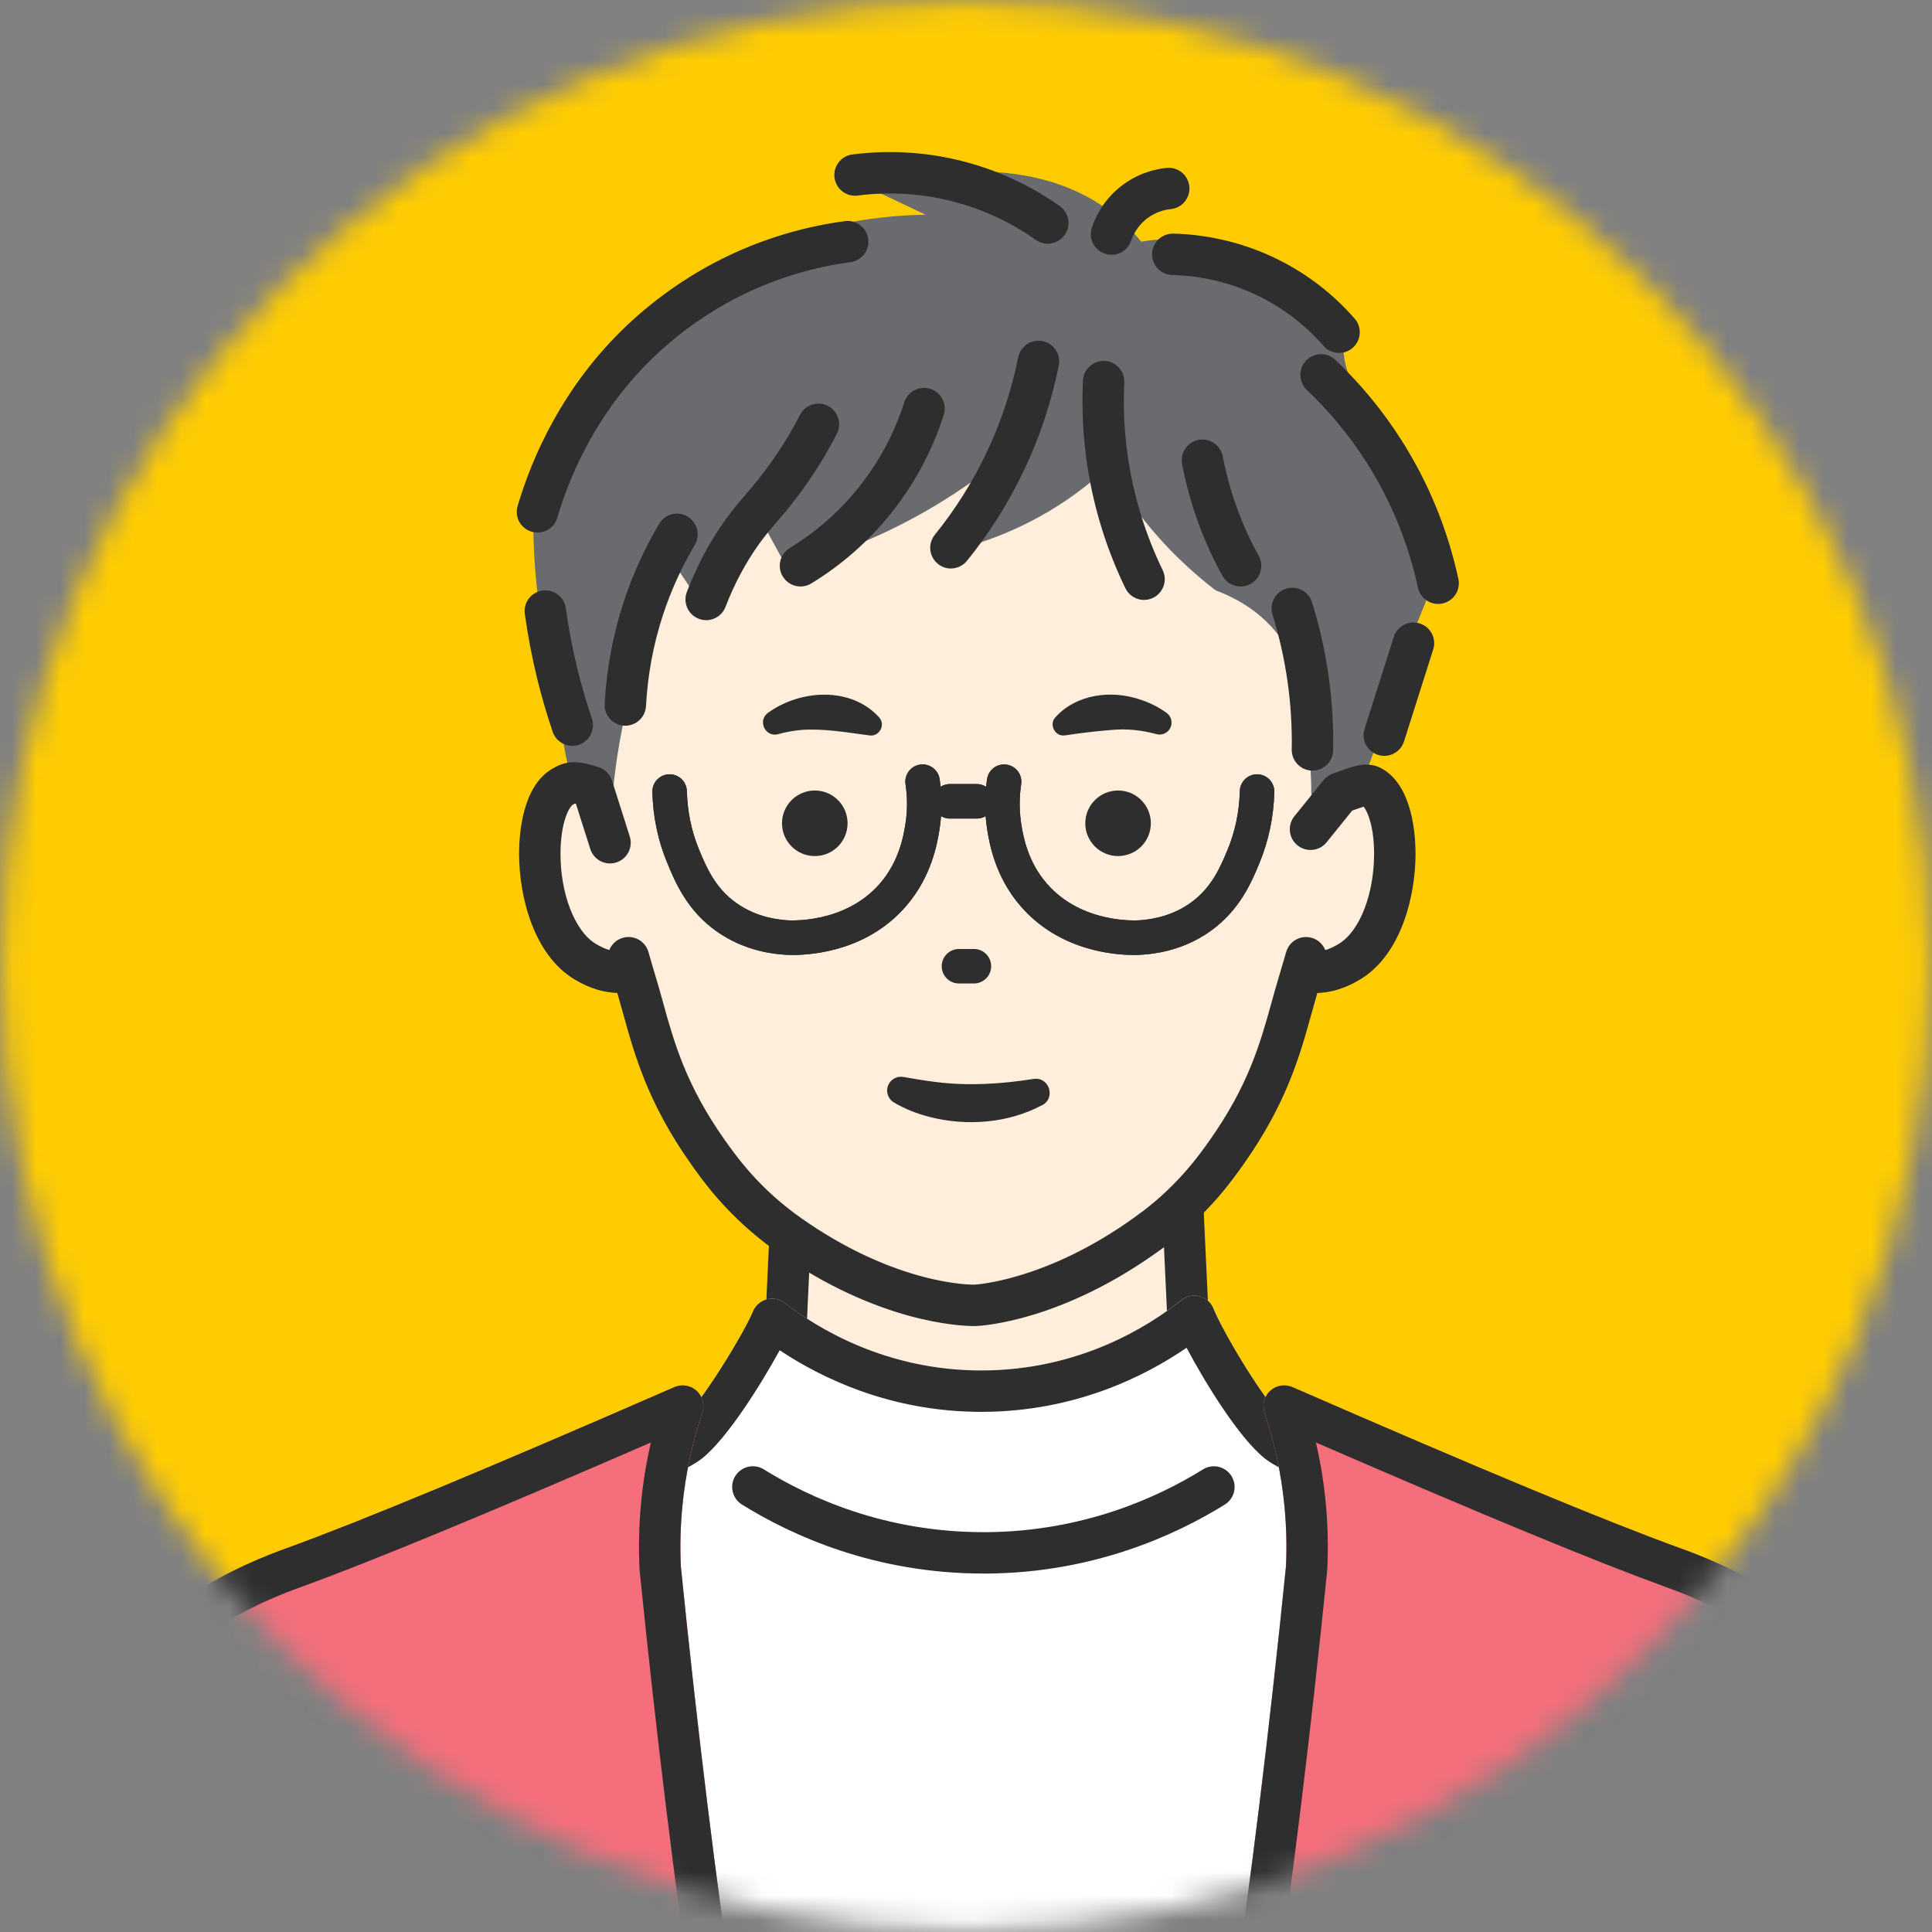 <svg width="80" height="80" viewBox="0 0 80 80" fill="none" xmlns="http://www.w3.org/2000/svg">
<rect x="0" y="0" width="80" height="80" fill="#808080" stroke="none"/>
<mask id="mask0_105_1138" style="mask-type:luminance" maskUnits="userSpaceOnUse" x="0" y="0" width="80" height="80">
<path d="M40.056 79.941C62.116 79.91 79.975 62.002 79.944 39.943C79.913 17.883 62.005 0.025 39.944 0.056C17.884 0.086 0.025 17.994 0.056 40.054C0.087 62.114 17.995 79.972 40.056 79.941Z" fill="white"/>
</mask>
<g mask="url(#mask0_105_1138)">
<path d="M80.016 -0.016H-0.016V80.015H80.016V-0.016Z" fill="#FFCC01"/>
<path d="M79.525 82.998C78.992 79.44 78.764 77.786 78.038 75.311C77.097 72.103 76.253 70.698 75.311 69.609C74.039 68.141 72.687 67.361 71.84 66.882C69.573 65.6 67.845 65.347 65.33 64.774C61.021 63.792 57.434 63.09 54.297 61.055C52.063 59.606 50.424 57.993 49.276 56.654C49.141 53.08 48.942 49.614 48.806 46.04H32.943C32.809 49.614 32.61 53.08 32.474 56.654C31.326 57.993 29.687 59.606 27.453 61.055C24.317 63.09 20.728 63.792 16.419 64.774C13.905 65.347 12.178 65.6 9.911 66.882C9.063 67.361 7.711 68.141 6.44 69.609C5.496 70.698 4.653 72.103 3.713 75.311C2.987 77.786 2.758 79.44 2.225 82.998C2.184 83.276 2.144 83.544 2.104 83.802H79.647C79.607 83.544 79.567 83.276 79.525 82.998Z" fill="#FFEEDB"/>
<path d="M78.799 83.934C78.764 83.709 78.729 83.475 78.694 83.235L78.599 82.607C78.125 79.439 77.888 77.848 77.215 75.552C76.32 72.499 75.547 71.193 74.662 70.17C73.46 68.782 72.181 68.06 71.418 67.629C69.579 66.588 68.142 66.272 66.154 65.837C65.829 65.765 65.493 65.691 65.14 65.611C64.815 65.536 64.494 65.465 64.178 65.392C60.251 64.506 56.859 63.74 53.831 61.775C51.897 60.52 50.145 58.985 48.626 57.212L48.432 56.984L48.42 56.686C48.353 54.902 48.267 53.116 48.186 51.386C48.116 49.92 48.044 48.411 47.983 46.896H33.769C33.707 48.43 33.635 49.956 33.565 51.439C33.483 53.15 33.4 54.919 33.333 56.686L33.322 56.984L33.127 57.212C31.608 58.985 29.856 60.52 27.922 61.775C24.894 63.74 21.503 64.504 17.577 65.392C17.259 65.463 16.938 65.536 16.612 65.611C16.259 65.691 15.922 65.765 15.596 65.837C13.61 66.274 12.173 66.588 10.335 67.629C9.571 68.06 8.293 68.783 7.09 70.171C6.205 71.191 5.433 72.498 4.537 75.553C3.864 77.848 3.626 79.439 3.153 82.609L3.058 83.236C3.022 83.476 2.987 83.711 2.952 83.935L1.258 83.671C1.292 83.449 1.326 83.219 1.362 82.982L1.456 82.354C1.942 79.109 2.185 77.478 2.891 75.07C3.874 71.717 4.762 70.238 5.792 69.048C7.19 67.436 8.686 66.59 9.489 66.135C11.552 64.969 13.174 64.612 15.226 64.162C15.547 64.091 15.88 64.017 16.229 63.939C16.556 63.864 16.878 63.791 17.197 63.72C20.962 62.87 24.215 62.135 26.986 60.337C28.701 59.225 30.262 57.875 31.628 56.32C31.694 54.648 31.772 52.977 31.849 51.359C31.932 49.613 32.018 47.808 32.085 46.007L32.117 45.183H49.631L49.662 46.007C49.729 47.791 49.815 49.577 49.897 51.306C49.974 52.941 50.054 54.629 50.121 56.32C51.487 57.873 53.048 59.224 54.763 60.337C57.534 62.135 60.787 62.87 64.554 63.72C64.871 63.791 65.194 63.864 65.52 63.939C65.867 64.017 66.2 64.091 66.522 64.162C68.575 64.613 70.198 64.969 72.261 66.137C73.064 66.591 74.562 67.436 75.958 69.048C76.99 70.241 77.879 71.722 78.859 75.07C79.565 77.478 79.81 79.107 80.294 82.354L80.389 82.982C80.424 83.219 80.459 83.449 80.493 83.671L78.798 83.935L78.799 83.934Z" fill="#2E2E2E"/>
<path d="M22.086 21.288C22.064 22.906 22.2 24.21 22.333 25.127C22.499 26.258 22.699 27.009 23.129 29.526C23.268 30.341 23.355 30.871 23.383 31.042C24.185 35.666 30.623 48.183 39.562 47.975C47.547 47.789 53.571 37.675 54.626 35.906C55.77 33.983 56.493 32.24 56.951 30.952C57.354 29.662 57.757 28.37 58.16 27.079L59.183 24.557C59.255 23.814 59.262 23.145 59.22 22.542C59.194 22.174 59.147 21.626 58.967 20.924C58.9 20.665 58.702 19.944 58.241 19.058C57.931 18.462 57.647 18.066 57.218 17.477C56.291 16.201 55.928 15.911 55.73 15.152C55.609 14.684 55.617 14.281 55.637 14.036C55.27 13.365 54.383 11.969 52.662 10.967C50.288 9.584 47.943 9.891 47.254 10.007C46.893 9.561 46.515 9.194 46.138 8.891C42.542 5.995 37.279 7.392 35.973 7.775C36.757 8.146 37.543 8.518 38.328 8.891C36.604 8.916 34.149 9.191 31.475 10.326C30.033 10.939 27.193 12.185 24.874 15.189C23.076 17.517 22.381 19.877 22.088 21.287L22.086 21.288Z" fill="#6A6B6E"/>
<path d="M59.552 25.008C59.157 25.008 58.803 24.734 58.714 24.334C58.31 22.476 57.593 20.731 56.584 19.145C55.889 18.051 55.057 17.042 54.113 16.145C53.77 15.819 53.755 15.276 54.081 14.933C54.407 14.59 54.95 14.576 55.293 14.901C56.339 15.895 57.26 17.014 58.03 18.224C59.147 19.98 59.941 21.913 60.388 23.968C60.489 24.431 60.195 24.887 59.733 24.988C59.672 25.001 59.611 25.008 59.55 25.008H59.552Z" fill="#2E2E2E"/>
<path d="M57.321 31.298C57.235 31.298 57.148 31.285 57.061 31.258C56.609 31.115 56.359 30.633 56.504 30.182L57.713 26.373C57.855 25.922 58.337 25.673 58.789 25.816C59.24 25.959 59.49 26.442 59.346 26.892L58.137 30.701C58.021 31.066 57.684 31.299 57.32 31.299L57.321 31.298Z" fill="#2E2E2E"/>
<path d="M43.388 10.091C43.217 10.091 43.045 10.04 42.894 9.934C41.918 9.245 40.843 8.732 39.7 8.408C38.338 8.022 36.929 7.917 35.514 8.097C35.044 8.158 34.615 7.825 34.555 7.354C34.495 6.884 34.828 6.455 35.298 6.395C36.943 6.187 38.581 6.308 40.166 6.757C41.496 7.134 42.747 7.732 43.881 8.532C44.269 8.805 44.36 9.341 44.087 9.727C43.92 9.964 43.656 10.09 43.386 10.09L43.388 10.091Z" fill="#2E2E2E"/>
<path d="M22.256 22.052C22.174 22.052 22.093 22.041 22.011 22.016C21.557 21.882 21.298 21.405 21.433 20.95C22.033 18.927 23.305 15.987 25.959 13.475C27.185 12.313 28.633 11.318 30.146 10.596C31.677 9.866 33.306 9.381 34.988 9.157C35.455 9.094 35.888 9.424 35.951 9.893C36.014 10.362 35.684 10.793 35.215 10.856C33.71 11.058 32.253 11.491 30.883 12.144C29.53 12.79 28.234 13.68 27.136 14.721C24.758 16.973 23.615 19.617 23.075 21.439C22.965 21.812 22.623 22.054 22.253 22.054L22.256 22.052Z" fill="#2E2E2E"/>
<path d="M23.696 30.884C23.339 30.884 23.006 30.659 22.885 30.301C22.64 29.58 22.424 28.841 22.244 28.105C22.029 27.222 21.856 26.318 21.731 25.419C21.667 24.951 21.994 24.518 22.464 24.453C22.933 24.389 23.366 24.716 23.43 25.186C23.546 26.027 23.708 26.872 23.909 27.698C24.078 28.386 24.279 29.078 24.508 29.753C24.66 30.201 24.419 30.687 23.971 30.84C23.879 30.872 23.786 30.886 23.695 30.886L23.696 30.884Z" fill="#2E2E2E"/>
<path d="M46.027 10.55C45.935 10.55 45.844 10.535 45.752 10.504C45.303 10.352 45.062 9.867 45.213 9.418C45.371 8.949 45.706 8.274 46.408 7.72C47.101 7.173 47.826 7.001 48.31 6.953C48.781 6.905 49.201 7.251 49.248 7.723C49.294 8.194 48.949 8.613 48.477 8.66C48.267 8.68 47.857 8.76 47.471 9.066C47.081 9.375 46.907 9.762 46.838 9.965C46.718 10.322 46.384 10.55 46.027 10.55Z" fill="#2E2E2E"/>
<path d="M55.449 14.614C55.21 14.614 54.973 14.515 54.803 14.321C54.064 13.475 53.182 12.792 52.182 12.292C51.061 11.73 49.801 11.417 48.54 11.387C48.067 11.376 47.693 10.982 47.704 10.509C47.716 10.036 48.112 9.666 48.582 9.673C50.094 9.711 51.605 10.085 52.949 10.76C54.15 11.36 55.207 12.179 56.093 13.193C56.405 13.551 56.369 14.092 56.012 14.404C55.849 14.545 55.648 14.615 55.447 14.615L55.449 14.614Z" fill="#2E2E2E"/>
<path d="M54.266 34.337L55.477 32.836C56.268 32.565 56.549 32.418 56.829 32.586C58.231 33.434 58.137 38.44 55.892 39.809C55.113 40.284 54.538 40.299 53.944 40.235C53.99 40.042 54.035 39.849 54.081 39.656C53.975 40.028 53.871 40.384 53.768 40.722C53.182 42.657 52.832 44.821 50.793 47.708C50.311 48.39 49.419 49.632 47.872 50.813H47.87C47.87 50.813 47.647 50.983 47.424 51.144C43.493 53.953 40.379 54.052 40.379 54.052C40.379 54.052 36.969 54.159 32.684 51.144C32.456 50.983 32.237 50.815 32.237 50.815H32.236C30.688 49.632 29.796 48.39 29.314 47.708C27.275 44.821 26.926 42.657 26.339 40.722C26.236 40.385 26.132 40.028 26.026 39.656C26.072 39.849 26.117 40.042 26.163 40.235C25.569 40.299 24.994 40.284 24.215 39.809C21.97 38.441 21.876 33.435 23.278 32.586C23.558 32.416 23.734 32.312 24.524 32.583L25.258 34.894C25.297 32.736 25.603 29.942 26.64 26.867C27.062 25.619 27.544 24.503 28.035 23.52C28.407 24.077 28.778 24.636 29.151 25.193C29.926 23.954 30.701 22.714 31.477 21.475C31.848 22.156 32.221 22.838 32.593 23.52C33.862 23.184 35.397 22.667 37.056 21.846C38.881 20.945 40.334 19.934 41.426 19.057C40.652 20.327 39.877 21.598 39.101 22.868C40.029 22.669 41.232 22.317 42.541 21.659C44.032 20.912 45.138 20.031 45.888 19.334C46.234 19.947 46.658 20.607 47.177 21.286C48.245 22.682 49.378 23.711 50.338 24.447C51.04 24.707 52.296 25.299 53.141 26.585C53.298 26.825 53.744 27.559 54.071 29.839C54.228 30.936 54.366 32.469 54.27 34.334L54.266 34.337Z" fill="#FFEEDB"/>
<path d="M40.331 54.909C39.781 54.909 36.366 54.783 32.19 51.845C31.95 51.676 31.724 51.503 31.714 51.495C31.711 51.492 31.708 51.49 31.705 51.488C30.027 50.204 29.071 48.852 28.613 48.202C26.829 45.678 26.28 43.696 25.796 41.947C25.716 41.659 25.64 41.385 25.561 41.116C25.035 41.095 24.451 40.958 23.769 40.542C22.086 39.516 21.491 37.099 21.494 35.34C21.494 34.535 21.628 32.583 22.835 31.853C23.365 31.533 23.815 31.433 24.804 31.773C25.06 31.861 25.26 32.066 25.343 32.324L26.077 34.635C26.22 35.087 25.972 35.568 25.52 35.713C25.068 35.856 24.587 35.607 24.442 35.155L23.848 33.283C23.826 33.279 23.809 33.278 23.798 33.276C23.776 33.289 23.746 33.306 23.722 33.32C23.562 33.418 23.212 34.061 23.209 35.343C23.206 37.019 23.804 38.554 24.661 39.077C24.874 39.207 25.06 39.288 25.23 39.339C25.328 39.094 25.537 38.898 25.81 38.827C26.262 38.71 26.723 38.974 26.851 39.421C26.955 39.787 27.058 40.14 27.159 40.473C27.261 40.808 27.352 41.138 27.449 41.488C27.918 43.18 28.404 44.931 30.015 47.212C30.426 47.793 31.281 49.004 32.756 50.13C32.758 50.133 32.763 50.136 32.766 50.139C32.804 50.167 32.989 50.309 33.177 50.441C37.139 53.23 40.25 53.197 40.349 53.194C40.43 53.19 43.318 53.022 46.924 50.446C47.124 50.303 47.324 50.153 47.349 50.134C47.353 50.131 47.356 50.129 47.36 50.126C48.829 49.001 49.682 47.795 50.093 47.213C51.703 44.932 52.188 43.181 52.658 41.489C52.755 41.139 52.846 40.809 52.948 40.475C53.049 40.142 53.152 39.789 53.257 39.423C53.384 38.974 53.847 38.71 54.297 38.828C54.57 38.9 54.779 39.096 54.877 39.34C55.047 39.29 55.233 39.208 55.446 39.078C56.303 38.555 56.901 37.02 56.898 35.344C56.897 34.254 56.642 33.625 56.468 33.402C56.365 33.433 56.219 33.485 56.086 33.532C56.056 33.543 56.023 33.553 55.99 33.566L54.933 34.877C54.636 35.245 54.096 35.303 53.727 35.005C53.358 34.708 53.301 34.168 53.598 33.799L54.81 32.299C54.911 32.173 55.046 32.078 55.199 32.027C55.315 31.987 55.419 31.95 55.513 31.917C56.143 31.694 56.688 31.501 57.274 31.856C58.48 32.584 58.613 34.537 58.614 35.343C58.617 37.1 58.023 39.519 56.339 40.545C55.656 40.961 55.072 41.099 54.547 41.119C54.468 41.388 54.391 41.662 54.313 41.95C53.828 43.699 53.279 45.681 51.496 48.205C51.036 48.856 50.078 50.211 48.395 51.498C48.385 51.506 48.373 51.513 48.362 51.52C48.249 51.612 48.105 51.715 47.926 51.842C43.95 54.684 40.734 54.896 40.409 54.909C40.399 54.909 40.374 54.909 40.336 54.909H40.331Z" fill="#2E2E2E"/>
<path d="M40.327 40.724H39.708C39.314 40.724 38.994 40.404 38.994 40.01C38.994 39.615 39.314 39.295 39.708 39.295H40.327C40.722 39.295 41.042 39.615 41.042 40.01C41.042 40.404 40.722 40.724 40.327 40.724Z" fill="#2E2E2E"/>
<path d="M43.168 45.754C41.755 46.513 40.033 46.645 38.488 46.249C37.971 46.116 37.469 45.922 37.013 45.649C36.742 45.487 36.653 45.136 36.816 44.864C36.943 44.651 37.187 44.551 37.419 44.597C37.878 44.675 38.324 44.753 38.77 44.806C40.119 44.974 41.449 44.887 42.794 44.677C43.434 44.575 43.729 45.441 43.17 45.756L43.168 45.754Z" fill="#2E2E2E"/>
<path d="M46.297 35.448C47.047 35.448 47.654 34.84 47.654 34.091C47.654 33.341 47.047 32.733 46.297 32.733C45.547 32.733 44.939 33.341 44.939 34.091C44.939 34.84 45.547 35.448 46.297 35.448Z" fill="#2E2E2E"/>
<path d="M33.739 35.448C34.489 35.448 35.096 34.84 35.096 34.091C35.096 33.341 34.489 32.733 33.739 32.733C32.989 32.733 32.381 33.341 32.381 34.091C32.381 34.84 32.989 35.448 33.739 35.448Z" fill="#2E2E2E"/>
<path d="M35.971 30.447C35.017 30.324 34.126 30.16 33.176 30.225C32.858 30.255 32.535 30.314 32.214 30.401C31.685 30.537 31.361 29.842 31.794 29.522C33.123 28.552 35.232 28.412 36.404 29.705C36.693 30.028 36.387 30.538 35.97 30.447H35.971Z" fill="#2E2E2E"/>
<path d="M43.699 29.705C44.566 28.739 46.021 28.559 47.206 28.966C47.603 29.093 47.977 29.277 48.309 29.522C48.529 29.683 48.578 29.994 48.416 30.214C48.287 30.389 48.065 30.455 47.867 30.394C47.251 30.229 46.634 30.165 46.007 30.228C45.361 30.278 44.759 30.352 44.097 30.451C43.691 30.514 43.423 30.002 43.699 29.705Z" fill="#2E2E2E"/>
<path d="M39.375 23.541C39.185 23.541 38.995 23.478 38.837 23.35C38.468 23.051 38.412 22.512 38.709 22.144C39.545 21.11 40.26 19.979 40.833 18.781C41.438 17.515 41.885 16.174 42.161 14.798C42.254 14.333 42.707 14.032 43.17 14.126C43.634 14.219 43.936 14.671 43.841 15.135C43.538 16.651 43.045 18.126 42.379 19.52C41.748 20.84 40.962 22.086 40.04 23.223C39.87 23.431 39.623 23.54 39.373 23.54L39.375 23.541Z" fill="#2E2E2E"/>
<path d="M33.147 24.285C32.858 24.285 32.576 24.139 32.414 23.873C32.167 23.469 32.295 22.941 32.7 22.694C33.79 22.028 34.748 21.188 35.547 20.193C36.394 19.138 37.032 17.948 37.445 16.657C37.589 16.206 38.072 15.959 38.522 16.102C38.974 16.246 39.222 16.727 39.078 17.179C38.602 18.671 37.863 20.047 36.884 21.268C35.961 22.417 34.855 23.39 33.594 24.159C33.455 24.245 33.302 24.285 33.149 24.285H33.147Z" fill="#2E2E2E"/>
<path d="M29.241 25.679C29.14 25.679 29.036 25.661 28.934 25.622C28.492 25.452 28.271 24.956 28.44 24.515C28.855 23.43 29.391 22.427 30.03 21.533C30.349 21.089 30.605 20.792 30.875 20.477C31.099 20.217 31.332 19.947 31.625 19.561C32.195 18.811 32.7 18.009 33.126 17.179C33.342 16.757 33.859 16.59 34.281 16.807C34.702 17.023 34.868 17.54 34.652 17.962C34.181 18.882 33.622 19.77 32.991 20.6C32.666 21.029 32.406 21.332 32.175 21.599C31.92 21.895 31.7 22.151 31.425 22.534C30.871 23.308 30.405 24.183 30.042 25.13C29.91 25.472 29.586 25.681 29.241 25.681V25.679Z" fill="#2E2E2E"/>
<path d="M25.894 30.05C25.88 30.05 25.864 30.05 25.85 30.05C25.377 30.025 25.014 29.622 25.038 29.149C25.113 27.712 25.377 26.293 25.824 24.928C26.193 23.8 26.689 22.711 27.296 21.688C27.538 21.28 28.065 21.146 28.471 21.389C28.878 21.631 29.013 22.157 28.77 22.564C28.227 23.479 27.784 24.453 27.453 25.461C27.053 26.68 26.817 27.95 26.75 29.236C26.726 29.694 26.347 30.05 25.894 30.05Z" fill="#2E2E2E"/>
<path d="M47.373 24.843C47.054 24.843 46.748 24.664 46.6 24.358C45.835 22.776 45.309 21.1 45.038 19.376C44.85 18.186 44.785 16.969 44.842 15.762C44.865 15.289 45.269 14.924 45.739 14.946C46.212 14.969 46.578 15.37 46.555 15.843C46.502 16.935 46.562 18.034 46.733 19.109C46.978 20.665 47.453 22.18 48.145 23.611C48.35 24.036 48.172 24.549 47.746 24.755C47.626 24.814 47.498 24.841 47.373 24.841V24.843Z" fill="#2E2E2E"/>
<path d="M54.346 31.909C54.346 31.909 54.336 31.909 54.33 31.909C53.857 31.901 53.48 31.51 53.488 31.036C53.505 30.09 53.445 29.135 53.311 28.198C53.178 27.269 52.969 26.344 52.691 25.448C52.55 24.996 52.802 24.515 53.255 24.375C53.707 24.235 54.188 24.486 54.328 24.939C54.634 25.921 54.863 26.936 55.009 27.955C55.156 28.984 55.222 30.03 55.203 31.067C55.194 31.536 54.813 31.909 54.346 31.909Z" fill="#2E2E2E"/>
<path d="M51.371 24.285C51.07 24.285 50.778 24.126 50.621 23.845C49.832 22.429 49.269 20.874 48.948 19.222C48.858 18.757 49.161 18.307 49.625 18.215C50.09 18.125 50.54 18.428 50.631 18.893C50.918 20.368 51.419 21.753 52.119 23.01C52.349 23.425 52.2 23.946 51.787 24.177C51.656 24.249 51.511 24.285 51.371 24.285Z" fill="#2E2E2E"/>
<path d="M46.961 39.544C46.094 39.544 43.847 39.354 42.262 37.522C41.208 36.304 40.977 34.939 40.89 34.425C40.77 33.713 40.763 32.986 40.872 32.263C40.93 31.872 41.292 31.602 41.684 31.661C42.074 31.719 42.344 32.082 42.285 32.473C42.199 33.046 42.205 33.622 42.299 34.185C42.375 34.629 42.551 35.668 43.344 36.584C44.799 38.265 47.088 38.113 47.186 38.106C47.489 38.083 48.41 38.013 49.281 37.399C50.172 36.769 50.535 35.898 50.827 35.198C51.146 34.432 51.317 33.612 51.339 32.758C51.349 32.37 51.666 32.061 52.053 32.061C52.059 32.061 52.065 32.061 52.07 32.061C52.465 32.071 52.776 32.398 52.768 32.793C52.742 33.823 52.533 34.816 52.148 35.747C51.825 36.524 51.336 37.699 50.107 38.566C48.915 39.41 47.696 39.501 47.294 39.532C47.244 39.537 47.129 39.544 46.963 39.544H46.961Z" fill="#2E2E2E"/>
<path d="M32.819 39.544C32.653 39.544 32.538 39.536 32.487 39.532C32.085 39.502 30.866 39.409 29.674 38.566C28.445 37.699 27.957 36.524 27.634 35.746C27.246 34.818 27.038 33.824 27.013 32.792C27.003 32.398 27.315 32.071 27.711 32.061C27.717 32.061 27.722 32.061 27.728 32.061C28.115 32.061 28.433 32.369 28.443 32.758C28.464 33.611 28.636 34.433 28.954 35.198C29.246 35.898 29.609 36.77 30.5 37.398C31.371 38.013 32.293 38.083 32.596 38.106C32.691 38.112 34.982 38.264 36.437 36.584C37.23 35.668 37.406 34.627 37.482 34.184C37.578 33.621 37.582 33.045 37.496 32.472C37.438 32.082 37.708 31.718 38.098 31.66C38.489 31.603 38.852 31.872 38.91 32.262C39.017 32.984 39.011 33.711 38.891 34.424C38.804 34.938 38.574 36.302 37.519 37.521C35.934 39.353 33.688 39.544 32.82 39.544H32.819Z" fill="#2E2E2E"/>
<path d="M40.447 33.895H39.331C38.937 33.895 38.617 33.575 38.617 33.18C38.617 32.786 38.937 32.466 39.331 32.466H40.447C40.842 32.466 41.162 32.786 41.162 33.18C41.162 33.575 40.842 33.895 40.447 33.895Z" fill="#2E2E2E"/>
<path d="M46.958 39.544C46.091 39.544 43.846 39.352 42.261 37.522C41.206 36.304 40.976 34.939 40.889 34.425C40.769 33.713 40.762 32.986 40.87 32.263C40.929 31.872 41.292 31.602 41.682 31.661C42.072 31.719 42.342 32.082 42.284 32.473C42.198 33.046 42.204 33.622 42.298 34.185C42.374 34.629 42.549 35.668 43.343 36.584C44.797 38.266 47.087 38.113 47.184 38.106C47.487 38.083 48.409 38.013 49.279 37.399C50.171 36.769 50.534 35.898 50.825 35.198C51.144 34.432 51.316 33.612 51.337 32.758C51.347 32.37 51.664 32.061 52.052 32.061C52.057 32.061 52.063 32.061 52.069 32.061C52.463 32.071 52.775 32.398 52.766 32.793C52.741 33.823 52.532 34.816 52.146 35.747C51.823 36.524 51.334 37.699 50.105 38.566C48.912 39.41 47.693 39.501 47.293 39.532C47.241 39.537 47.126 39.544 46.96 39.544H46.958Z" fill="#2E2E2E"/>
<path d="M32.821 39.544C32.656 39.544 32.54 39.536 32.488 39.532C32.088 39.502 30.869 39.409 29.676 38.566C28.447 37.699 27.958 36.524 27.635 35.746C27.248 34.818 27.039 33.824 27.013 32.792C27.003 32.398 27.315 32.071 27.709 32.061C28.105 32.049 28.431 32.364 28.441 32.758C28.462 33.611 28.634 34.433 28.953 35.198C29.244 35.898 29.607 36.77 30.499 37.398C31.369 38.013 32.291 38.083 32.594 38.106C32.69 38.113 34.981 38.266 36.436 36.584C37.229 35.668 37.405 34.627 37.48 34.184C37.576 33.621 37.58 33.045 37.495 32.472C37.436 32.082 37.706 31.718 38.096 31.66C38.488 31.603 38.851 31.872 38.908 32.262C39.015 32.984 39.01 33.711 38.889 34.424C38.802 34.938 38.572 36.302 37.517 37.521C35.933 39.352 33.689 39.544 32.82 39.544H32.821Z" fill="#2E2E2E"/>
<path d="M40.447 33.895H39.331C38.937 33.895 38.617 33.575 38.617 33.18C38.617 32.786 38.937 32.466 39.331 32.466H40.447C40.842 32.466 41.162 32.786 41.162 33.18C41.162 33.575 40.842 33.895 40.447 33.895Z" fill="#2E2E2E"/>
<path d="M80.582 83.803H0.859C1.848 77.303 2.681 72.5 6.29 69.042C7.886 67.511 9.615 66.639 10.566 66.159C13.562 64.648 26.789 61.11 28.533 59.724C29.719 58.779 31.668 55.382 31.97 54.63C32.899 55.352 36.04 57.611 40.649 57.606C45.359 57.6 48.545 55.232 49.451 54.506C49.754 55.306 51.699 58.76 52.908 59.724C54.651 61.11 67.878 64.648 70.874 66.159C71.825 66.639 73.553 67.511 75.151 69.042C78.759 72.5 79.593 77.303 80.582 83.803Z" fill="white"/>
<path d="M80.582 84.659H0.859C0.609 84.659 0.371 84.551 0.209 84.361C0.046 84.171 -0.026 83.921 0.011 83.673C0.949 77.515 1.758 72.197 5.696 68.422C7.38 66.807 9.196 65.889 10.171 65.398C11.589 64.683 14.986 63.6 18.583 62.454C22.406 61.235 27.163 59.718 28 59.054C28.986 58.268 30.873 55.062 31.174 54.312C31.274 54.062 31.485 53.873 31.745 53.803C32.005 53.733 32.283 53.789 32.495 53.953C33.84 54.998 36.683 56.748 40.632 56.748H40.649C44.686 56.744 47.561 54.922 48.916 53.837C49.131 53.666 49.414 53.607 49.678 53.679C49.942 53.752 50.157 53.946 50.254 54.202C50.543 54.965 52.422 58.239 53.444 59.052C54.278 59.717 59.035 61.233 62.858 62.452C66.455 63.6 69.853 64.683 71.261 65.393C72.238 65.886 74.055 66.804 75.745 68.422C79.684 72.197 80.493 77.515 81.43 83.673C81.468 83.921 81.396 84.172 81.233 84.361C81.07 84.551 80.833 84.659 80.583 84.659H80.582ZM1.859 82.945H79.583C78.611 76.724 77.678 72.649 74.558 69.659C73.053 68.217 71.384 67.376 70.488 66.924C69.201 66.275 65.71 65.162 62.334 64.086C56.811 62.324 53.384 61.197 52.375 60.394C51.284 59.525 49.878 57.216 49.132 55.808C47.396 57 44.487 58.458 40.65 58.462H40.632C36.873 58.462 34.003 57.059 32.284 55.911C31.534 57.286 30.123 59.553 29.067 60.393C28.057 61.196 24.63 62.324 19.103 64.086C15.727 65.162 12.239 66.275 10.951 66.924C10.05 67.38 8.382 68.222 6.883 69.659C3.763 72.649 2.83 76.724 1.858 82.945H1.859Z" fill="white"/>
<path d="M80.582 84.659C80.164 84.659 79.8 84.355 79.736 83.93C78.704 77.147 77.841 72.803 74.559 69.659C73.054 68.217 71.385 67.375 70.489 66.924C69.203 66.275 65.712 65.161 62.336 64.085C56.812 62.323 53.385 61.197 52.376 60.394C51.286 59.525 49.88 57.215 49.133 55.808C47.397 57 44.489 58.457 40.652 58.462H40.633C36.874 58.462 34.005 57.058 32.285 55.911C31.535 57.285 30.125 59.552 29.069 60.392C28.058 61.196 24.631 62.323 19.105 64.085C15.729 65.161 12.241 66.275 10.953 66.924C10.051 67.379 8.383 68.221 6.884 69.659C3.603 72.803 2.74 77.149 1.708 83.93C1.636 84.399 1.198 84.72 0.732 84.649C0.263 84.578 -0.059 84.14 0.013 83.673C0.95 77.515 1.759 72.197 5.698 68.421C7.381 66.806 9.198 65.889 10.172 65.397C11.59 64.683 14.987 63.599 18.584 62.453C22.407 61.234 27.165 59.718 28.001 59.053C28.987 58.267 30.875 55.062 31.175 54.311C31.275 54.061 31.487 53.873 31.747 53.803C32.007 53.733 32.284 53.788 32.497 53.953C33.842 54.997 36.684 56.748 40.633 56.748H40.65C44.688 56.744 47.563 54.922 48.918 53.837C49.132 53.665 49.415 53.607 49.679 53.678C49.944 53.751 50.158 53.946 50.255 54.201C50.544 54.965 52.423 58.239 53.445 59.052C54.28 59.716 59.036 61.233 62.859 62.452C66.456 63.599 69.855 64.683 71.262 65.393C72.24 65.886 74.056 66.803 75.747 68.421C79.686 72.197 80.494 77.515 81.432 83.673C81.503 84.142 81.182 84.579 80.713 84.649C80.669 84.656 80.626 84.659 80.583 84.659H80.582Z" fill="#2E2E2E"/>
<path d="M40.717 65.157C36.263 65.157 32.828 63.609 30.722 62.3C30.32 62.05 30.196 61.521 30.446 61.119C30.696 60.718 31.225 60.593 31.627 60.843C33.543 62.034 36.666 63.443 40.717 63.443C40.775 63.443 40.83 63.443 40.887 63.443C44.872 63.404 47.94 62.008 49.812 60.845C50.214 60.595 50.743 60.718 50.993 61.121C51.243 61.522 51.12 62.051 50.717 62.301C48.658 63.58 45.285 65.115 40.903 65.158C40.84 65.158 40.777 65.158 40.716 65.158L40.717 65.157Z" fill="#2E2E2E"/>
<path d="M81.478 83.802H51.783C52.469 79.189 53.294 72.92 54.103 64.919C54.138 64.144 54.131 63.27 54.04 62.315C53.887 60.698 53.538 59.318 53.172 58.225C60.748 61.529 66.033 63.735 69.289 64.919C69.899 65.14 71.519 65.719 73.38 66.964C74.704 67.85 76.273 68.9 77.475 70.808C78.061 71.74 78.608 73.392 79.703 76.696C80.006 77.609 80.249 78.38 80.323 78.617C80.725 79.917 81.115 81.738 81.478 83.802Z" fill="#F46E7B"/>
<path d="M81.478 84.659H51.783C51.533 84.659 51.297 84.551 51.134 84.362C50.971 84.173 50.898 83.923 50.936 83.676C51.783 77.974 52.562 71.641 53.248 64.856C53.285 64.031 53.265 63.204 53.187 62.396C53.062 61.074 52.783 59.762 52.359 58.496C52.252 58.175 52.343 57.82 52.593 57.591C52.843 57.363 53.205 57.303 53.515 57.438C61.347 60.854 66.453 62.975 69.582 64.112L69.61 64.123C70.248 64.354 71.938 64.967 73.858 66.251C75.214 67.159 76.902 68.288 78.201 70.351C78.842 71.371 79.403 73.06 80.517 76.426C80.83 77.366 81.075 78.145 81.142 78.361C81.528 79.61 81.925 81.389 82.322 83.653C82.367 83.903 82.298 84.159 82.135 84.353C81.972 84.548 81.732 84.659 81.478 84.659ZM52.776 82.944H80.45C80.127 81.228 79.81 79.86 79.504 78.87C79.438 78.66 79.197 77.894 78.889 76.966C77.852 73.834 77.28 72.109 76.75 71.264C75.645 69.51 74.189 68.536 72.904 67.675C71.159 66.508 69.61 65.946 69.027 65.735L68.997 65.723C66.062 64.656 61.427 62.742 54.489 59.731C54.679 60.557 54.816 61.393 54.894 62.233C54.98 63.128 55.002 64.044 54.96 64.957C54.96 64.973 54.959 64.989 54.957 65.004C54.307 71.438 53.574 77.468 52.778 82.944H52.776Z" fill="#F46E7B"/>
<path d="M81.478 84.659C81.069 84.659 80.707 84.366 80.635 83.95C80.249 81.757 79.869 80.047 79.506 78.87C79.44 78.66 79.198 77.894 78.891 76.966C77.853 73.834 77.282 72.109 76.752 71.264C75.647 69.51 74.191 68.536 72.906 67.675C71.161 66.508 69.612 65.946 69.029 65.735L68.999 65.723C66.063 64.656 61.428 62.742 54.49 59.731C54.68 60.557 54.817 61.393 54.896 62.233C54.982 63.128 55.003 64.044 54.962 64.957C54.962 64.973 54.96 64.989 54.959 65.004C54.269 71.826 53.487 78.192 52.635 83.927C52.565 84.396 52.131 84.721 51.66 84.649C51.192 84.579 50.869 84.143 50.939 83.674C51.786 77.972 52.565 71.64 53.251 64.854C53.288 64.03 53.268 63.202 53.19 62.395C53.065 61.073 52.786 59.761 52.362 58.495C52.255 58.173 52.346 57.819 52.596 57.59C52.847 57.361 53.208 57.301 53.518 57.437C61.35 60.853 66.456 62.974 69.585 64.111L69.613 64.121C70.251 64.353 71.941 64.966 73.861 66.249C75.217 67.158 76.905 68.287 78.204 70.349C78.845 71.37 79.406 73.059 80.52 76.424C80.833 77.365 81.078 78.144 81.145 78.359C81.531 79.609 81.928 81.388 82.325 83.652C82.407 84.118 82.095 84.562 81.629 84.645C81.579 84.653 81.529 84.658 81.479 84.658L81.478 84.659Z" fill="#2E2E2E"/>
<path d="M73.01 84.194C72.963 84.194 72.916 84.189 72.869 84.182C72.401 84.105 72.085 83.663 72.163 83.196C72.214 82.882 72.263 82.6 72.308 82.336C72.494 81.248 72.617 80.529 72.711 79.276C72.746 78.804 73.154 78.447 73.63 78.484C74.102 78.52 74.456 78.93 74.422 79.403C74.323 80.738 74.188 81.53 74.001 82.624C73.956 82.886 73.908 83.165 73.856 83.476C73.786 83.896 73.423 84.194 73.011 84.194H73.01Z" fill="#2E2E2E"/>
<path d="M-0.037 83.802H29.657C28.971 79.189 28.147 72.92 27.338 64.919C27.302 64.144 27.309 63.27 27.401 62.315C27.553 60.698 27.902 59.318 28.268 58.225C20.692 61.529 15.407 63.735 12.152 64.919C11.541 65.14 9.921 65.719 8.06 66.964C6.737 67.85 5.168 68.9 3.966 70.808C3.38 71.74 2.832 73.392 1.738 76.696C1.435 77.609 1.192 78.38 1.117 78.617C0.716 79.917 0.326 81.738 -0.037 83.802Z" fill="#F46E7B"/>
<path d="M-0.693 84.353C-0.856 84.159 -0.925 83.903 -0.88 83.653C-0.482 81.389 -0.086 79.609 0.3 78.361C0.367 78.145 0.613 77.368 0.925 76.426C2.039 73.06 2.6 71.371 3.241 70.351C4.54 68.288 6.228 67.159 7.584 66.251C9.502 64.967 11.194 64.354 11.832 64.123L11.86 64.112C14.99 62.975 20.095 60.854 27.927 57.438C28.237 57.303 28.598 57.363 28.848 57.591C29.099 57.82 29.19 58.175 29.083 58.496C28.66 59.762 28.381 61.074 28.255 62.396C28.178 63.204 28.157 64.031 28.194 64.856C28.88 71.641 29.659 77.974 30.506 83.676C30.543 83.923 30.471 84.173 30.308 84.362C30.145 84.551 29.907 84.659 29.659 84.659H-0.037C-0.29 84.659 -0.532 84.548 -0.695 84.353H-0.693ZM26.485 65.006C26.483 64.99 26.482 64.974 26.482 64.959C26.44 64.045 26.462 63.129 26.547 62.235C26.628 61.394 26.763 60.558 26.953 59.732C20.015 62.743 15.38 64.657 12.445 65.725L12.415 65.736C11.832 65.948 10.283 66.509 8.538 67.677C7.253 68.537 5.797 69.512 4.692 71.265C4.162 72.109 3.59 73.834 2.552 76.968C2.245 77.895 2.004 78.661 1.938 78.871C1.632 79.862 1.315 81.229 0.992 82.946H28.666C27.869 77.469 27.136 71.44 26.486 65.006H26.485Z" fill="#F46E7B"/>
<path d="M-0.036 84.659C0.373 84.659 0.734 84.366 0.807 83.95C1.193 81.757 1.573 80.047 1.936 78.87C2.002 78.66 2.244 77.894 2.551 76.966C3.588 73.834 4.16 72.109 4.69 71.264C5.795 69.51 7.251 68.536 8.536 67.675C10.281 66.508 11.83 65.946 12.413 65.735L12.443 65.723C15.379 64.656 20.013 62.742 26.952 59.731C26.762 60.557 26.625 61.393 26.546 62.233C26.46 63.128 26.439 64.044 26.48 64.957C26.48 64.973 26.482 64.989 26.483 65.004C27.173 71.826 27.955 78.192 28.807 83.927C28.877 84.396 29.311 84.721 29.782 84.649C30.25 84.579 30.573 84.143 30.503 83.674C29.656 77.972 28.877 71.64 28.191 64.854C28.154 64.03 28.174 63.202 28.252 62.395C28.377 61.073 28.655 59.761 29.08 58.495C29.187 58.173 29.096 57.819 28.846 57.59C28.595 57.361 28.234 57.301 27.924 57.437C20.092 60.853 14.986 62.974 11.857 64.111L11.829 64.121C11.191 64.353 9.501 64.966 7.581 66.249C6.225 67.158 4.537 68.287 3.238 70.349C2.597 71.37 2.036 73.059 0.922 76.424C0.609 77.365 0.364 78.144 0.297 78.359C-0.089 79.609 -0.486 81.388 -0.883 83.652C-0.965 84.118 -0.653 84.562 -0.187 84.645C-0.137 84.653 -0.087 84.658 -0.037 84.658L-0.036 84.659Z" fill="#2E2E2E"/>
<path d="M8.432 84.194C8.479 84.194 8.526 84.189 8.573 84.182C9.041 84.105 9.356 83.663 9.279 83.196C9.228 82.882 9.179 82.6 9.133 82.336C8.948 81.248 8.825 80.529 8.73 79.276C8.696 78.804 8.287 78.447 7.811 78.484C7.34 78.52 6.985 78.93 7.02 79.403C7.118 80.738 7.254 81.53 7.441 82.624C7.486 82.886 7.534 83.165 7.586 83.476C7.656 83.896 8.019 84.194 8.43 84.194H8.432Z" fill="#2E2E2E"/>
</g>
</svg>

